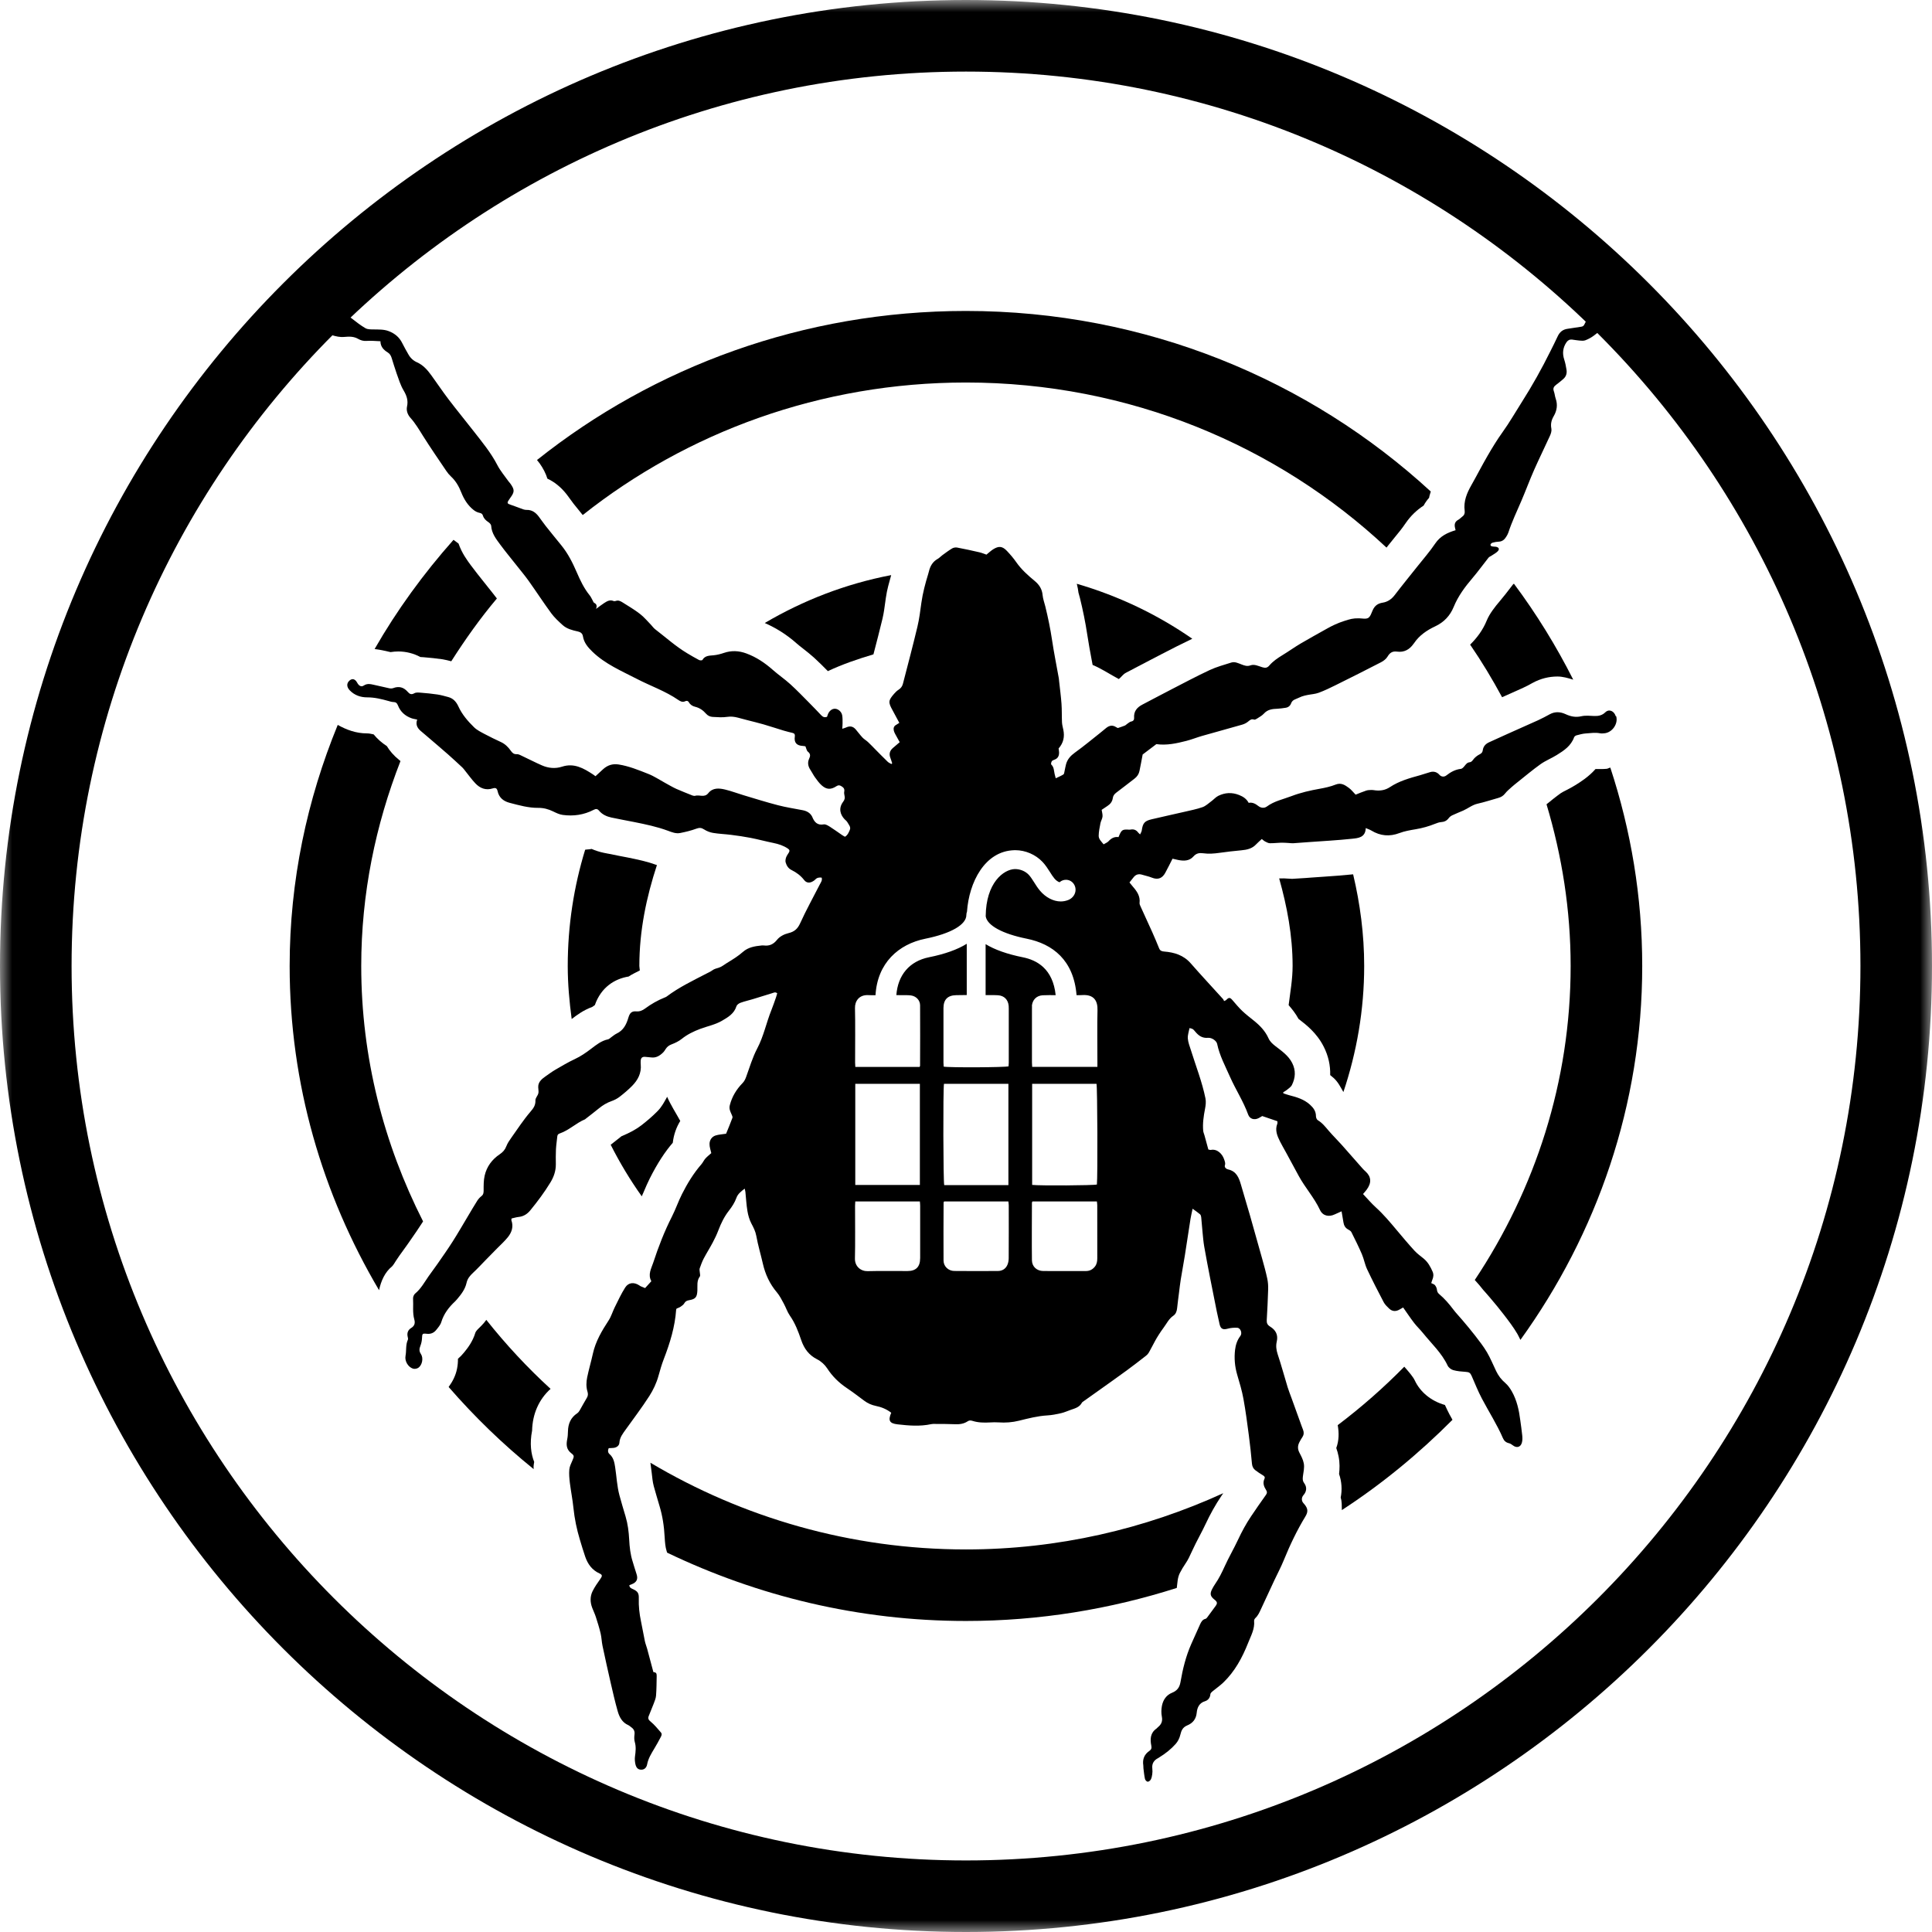 <svg height="80" viewBox="0 0 80 80" width="80" xmlns="http://www.w3.org/2000/svg" xmlns:xlink="http://www.w3.org/1999/xlink"><mask id="a" fill="#fff"><path d="m0 0h80v80h-80z" fill="#fff" fill-rule="evenodd"/></mask><g fill="#000" fill-rule="evenodd"><path d="m26.912 48.785c.305-.608.635-1.111.946-1.464.04-.344.15-.645.31-.905-.182-.333-.39-.65-.543-1-.114.2-.206.399-.402.598-.205.208-.43.4-.66.579-.223.172-.485.313-.828.456l-.409.323-.039.03c.377.746.806 1.459 1.287 2.135.028-.065.059-.129.086-.195.08-.19.161-.378.252-.558"/><path d="m44.659 24.547.058.212c.123.501.227 1.006.304 1.518.052.353.119.704.184 1.055l.038.201c.381.161.721.391 1.084.585.106-.081.169-.194.294-.259l.522-.274.616-.322.362-.188c.414-.214.829-.427 1.249-.626-1.444-1.002-3.055-1.774-4.782-2.276.034.131.056.258.07.373"/><path d="m56.029 36.204c-.411.042-.824.072-1.236.1l-.518.036-.207.016-.563.035c-.03 0-.311-.017-.34-.019l-.197.002c.326 1.161.556 2.36.556 3.624 0 .556-.098 1.085-.164 1.623.143.165.287.344.409.569.315.242.754.577 1.045 1.154.19.375.278.773.266 1.173.048.037.095.077.142.119.192.174.287.382.405.583.551-1.643.861-3.395.861-5.222 0-1.308-.169-2.574-.458-3.794"/><path d="m23.674 42.194c.208-.158.472-.361.851-.5.03-.022.065-.048.106-.075.26-.741.82-1.089 1.399-1.183.145-.098.307-.17.463-.252-.001-.063-.019-.122-.019-.185 0-1.467.294-2.855.728-4.178-.018-.007-.046-.014-.063-.02-.34-.126-.729-.209-1.165-.297l-.349-.067c-.21-.04-.418-.08-.624-.124-.179-.038-.347-.092-.504-.161-.087.022-.179.017-.267.033-.467 1.524-.721 3.14-.721 4.815 0 .746.067 1.475.163 2.195"/><path d="m20.38 24.531-.159-.199-.213-.268c-.163-.203-.325-.407-.512-.658-.15-.203-.37-.498-.509-.898-.093-.071-.149-.111-.208-.155-1.238 1.395-2.339 2.904-3.267 4.522.115.016.232.033.317.051l.343.076c.107-.017.214-.026.321-.026.324 0 .635.08.914.23.054.003.11.007.13.008.266.022.532.048.796.087.111.017.236.052.353.081.577-.904 1.197-1.78 1.889-2.6-.064-.084-.128-.169-.195-.251"/><path d="m27.696 32.532.004-.006h-.004z"/><path d="m65.673 30.397-.004-.004v.004z"/><path d="m22.625 21.812-.004.004.004-.002z"/><path d="m16.233 52.439c.062-.064.104-.145.153-.219l.143-.213.194-.269.163-.227.124-.179c.162-.233.324-.466.477-.706.01-.017.02-.035.031-.052-1.623-3.199-2.56-6.778-2.56-10.574 0-2.989.592-5.841 1.625-8.486l-.048-.04c-.233-.187-.399-.383-.517-.58-.208-.134-.392-.297-.547-.485-.103-.025-.198-.041-.278-.041-.442 0-.841-.145-1.208-.351-1.27 3.094-1.991 6.456-1.991 9.983 0 4.885 1.359 9.46 3.702 13.424.08-.381.24-.743.534-.983"/><path d="m60.035 58.596c-.072-.137-.139-.277-.204-.419-.576-.162-1.024-.54-1.244-1.008-.078-.167-.25-.362-.439-.577-.856.871-1.775 1.679-2.756 2.42.056.313.056.632-.06.948.038.104.071.22.096.347.054.274.045.514.02.728.11.316.132.653.067.977.054.169.044.344.048.518 1.665-1.083 3.193-2.345 4.581-3.739-.035-.065-.073-.129-.107-.195"/><path d="m48.865 65.117c.065-.125.137-.249.217-.363.111-.161.192-.336.273-.517.1-.219.211-.434.323-.648.08-.152.159-.304.233-.462.207-.442.424-.828.661-1.178l.08-.119c-3.238 1.478-6.841 2.329-10.654 2.329-4.791 0-9.257-1.328-13.066-3.59.021.144.038.282.054.419.022.184.036.37.085.551.071.259.148.516.243.838.117.392.184.804.21 1.298.01.181.026.386.078.545l.022.072c3.737 1.794 7.928 2.829 12.374 2.829 3.05 0 5.98-.491 8.73-1.368.03-.213.025-.425.136-.636"/><path d="m32.977 26.634c.088.078.182.15.275.223.158.123.313.246.462.381.195.177.381.365.566.552.604-.285 1.238-.501 1.887-.694.128-.494.258-.987.376-1.482.054-.229.084-.464.116-.699l.022-.156c.05-.362.14-.645.221-.945-1.879.359-3.639 1.043-5.235 1.983.456.202.891.466 1.312.838"/><path d="m39.999 77.037c-20.42 0-37.035-16.615-37.035-37.038 0-20.42 16.615-37.035 37.035-37.035 20.423 0 37.038 16.615 37.038 37.035 0 20.423-16.615 37.038-37.038 37.038m0-77.037c-22.055 0-39.999 17.943-39.999 39.999 0 22.058 17.943 40.001 39.999 40.001 22.058 0 40.001-17.943 40.001-40.001 0-22.055-17.943-39.999-40.001-39.999" mask="url(#a)"/><path d="m66.52 31.835c-.069.006-.142.01-.213.01h-.091c-.045 0-.098 0-.149-.001-.295.333-.628.538-.846.674-.126.077-.256.147-.388.214-.069.036-.142.068-.207.114-.202.144-.395.301-.588.458.638 2.129.999 4.37.999 6.695 0 4.789-1.469 9.244-3.97 13.003.094.108.187.203.284.33.043.059.094.111.142.166l.175.201.097.115c.161.19.321.381.509.627.198.257.395.517.557.792.047.08.082.166.126.249 3.169-4.395 5.044-9.728 5.044-15.483 0-2.863-.468-5.621-1.321-8.214-.056.009-.101.046-.159.051"/><path d="m65.143 28.141c-.705-1.395-1.523-2.723-2.455-3.972-.011.007-.026.022-.036.029l-.094.122c-.149.195-.299.388-.457.574-.201.237-.422.517-.537.798-.159.391-.401.718-.689 1.001.481.7.919 1.429 1.323 2.177l.1-.044.777-.348c.127-.058.249-.125.396-.205.32-.173.663-.26 1.02-.26.219 0 .435.063.652.13"/><path d="m22.343 19.183c.15.212.258.424.324.637.275.128.557.337.812.67l.153.208.12.162.377.467c4.323-3.427 9.851-5.488 15.869-5.488 6.766 0 12.903 2.614 17.414 6.836l.097-.122.234-.29c.156-.19.312-.379.448-.58.226-.335.49-.574.758-.747.062-.116.137-.224.227-.324.013-.095.048-.171.069-.26-5.023-4.62-11.792-7.476-19.248-7.476-6.737 0-12.924 2.319-17.761 6.172.035.043.083.102.106.135"/><path d="m22.094 60.718c.006-.064.014-.124.026-.182-.132-.332-.192-.759-.087-1.298.016-.697.288-1.3.765-1.728-.965-.883-1.851-1.838-2.661-2.857-.028.035-.068.092-.092.119-.036.043-.155.17-.197.208-.094.088-.15.158-.163.202-.116.386-.334.654-.464.815-.078.098-.165.187-.258.267.001.137-.01.275-.038.412-.056.281-.184.532-.348.756 1.069 1.231 2.245 2.371 3.521 3.401.001-.042-.008-.071-.004-.114"/><path d="m45.421 49.048c-.137.039-2.34.054-2.682.016v-4.186h2.665c.038.144.051 3.872.016 4.17zm-.085 3.401c-.094.118-.216.182-.369.182-.589-0-1.178.003-1.767-.001-.266-.002-.466-.18-.47-.444-.009-.621-.002-1.764-0-2.386 0-.012.009-.023.02-.05h2.67c.006.06.015.11.015.16.001.557 0 1.635.001 2.192 0.0.126-.019.246-.1.347zm-2.609-10.788c.021-.259.189-.433.449-.449.174-.01.35-.004.525-.005.004-0.0.008 0 .012-0-.114-1.093-.776-1.451-1.36-1.568-.645-.13-1.161-.312-1.541-.544v2.11c.017.001.033.001.05.001.156.002.312-.005.467.006.253.017.414.183.438.436.004.039.004.078.004.117 0.0.558 0 1.681-0 2.239-0.0.051-.006.102-.009.15-.141.046-2.454.057-2.686.013-.003-.054-.009-.11-.009-.167-.001-.564-.001-1.694-0-2.258.001-.351.172-.526.522-.534.147-.003.295-.004.442-.006v-2.122c-.382.238-.906.426-1.564.558-.81.163-1.29.74-1.351 1.568.094-0.0.185-0.0.275.001.11.001.221-.002.33.012.211.028.376.195.378.406.006.648.001 1.862-.001 2.51 0 .011-.01.022-.022.045h-2.659c-.004-.065-.009-.122-.009-.178-.001-.564.011-1.694-.005-2.258-.008-.288.171-.555.541-.538.101.005.203.004.309.003.076-1.332.952-2.114 2.06-2.338 1.066-.215 1.702-.583 1.702-.984 0-.048.009-.094.026-.139.085-1.207.731-2.51 1.959-2.543.001-0.0.038-.001.04-.001.419 0 .84.181 1.127.484.127.135.218.278.314.428.059.095.116.185.182.263.061.073.143.132.211.154.007-.007.015-.013.023-.02.068-.053.154-.083.241-.083.122 0 .234.055.309.151.082.107.11.243.074.374-.038.14-.147.258-.292.314-.099.038-.203.058-.307.058-.303 0-.624-.167-.859-.446-.096-.115-.171-.232-.245-.351-.073-.115-.142-.223-.218-.305-.142-.15-.35-.239-.576-.239h-.001c-.462.013-1.197.561-1.207 1.956.057.378.691.725 1.696.927 1.079.217 1.949.888 2.066 2.339.078.001.156.001.233-.004.492-.032.645.243.634.626-.016.518-.004 1.603-.004 2.122v.224h-2.701c-.004-.067-.009-.124-.009-.181-.001-.558-0-1.681-0-2.239 0-.032-.001-.065.002-.097zm-3.639 3.218h2.668v4.193h-2.658c-.041-.135-.051-3.955-.01-4.193zm2.68 7.223c-.001.094-.018.196-.057.281-.073.16-.213.245-.389.246-.603.004-1.205.005-1.808-.001-.243-.002-.441-.188-.444-.428-.007-.629 0-1.779.002-2.408 0-.011.011-.022.023-.043h2.659c.006.059.016.109.016.159.001.558.003 1.637-.002 2.194zm-6.353-3.035h2.675v-4.189h-2.675zm2.686 3.035c-.001.355-.172.528-.521.529-.551.002-1.102-.01-1.652.005-.274.008-.538-.188-.527-.533.016-.551.004-1.623.005-2.174 0-.057.006-.114.009-.179h2.675c.005.066.012.122.012.178.001.551.002 1.624 0 2.174zm28.8-22.452c-.059-.198-.268-.313-.432-.152-.124.121-.276.156-.446.15-.181-.007-.37-.029-.542.01-.238.055-.443.011-.655-.087-.213-.098-.433-.114-.65.003-.159.086-.318.173-.483.248-.424.193-.85.379-1.275.57-.252.113-.504.229-.756.343-.145.066-.243.169-.264.333-.01.076-.047.125-.12.162-.115.058-.216.137-.293.246-.027.039-.077.083-.12.086-.116.008-.165.088-.227.163-.039.047-.093.107-.145.112-.236.026-.427.134-.608.276-.086.067-.208.053-.276-.025-.106-.12-.235-.158-.384-.118-.143.038-.282.092-.425.131-.431.118-.865.24-1.24.488-.195.129-.388.16-.605.139-.051-.005-.103-.019-.154-.017-.076.002-.156.002-.227.025-.15.049-.296.112-.441.169-.103-.105-.179-.207-.277-.278-.16-.117-.319-.231-.55-.139-.208.083-.433.132-.654.172-.402.071-.797.161-1.179.307-.342.131-.708.202-1.012.427-.113.083-.247.067-.362-.023-.115-.09-.237-.157-.394-.127-.09-.166-.225-.257-.397-.325-.299-.118-.584-.101-.861.035-.107.053-.19.153-.289.225-.119.087-.231.197-.366.244-.243.085-.499.134-.75.193-.453.105-.907.202-1.36.31-.292.069-.362.161-.405.467-.007.049-.04.094-.068.158-.042-.04-.063-.055-.078-.075-.081-.111-.188-.152-.323-.124-.037.008-.077.001-.115-.001-.201-.007-.247.02-.331.201-.016.034-.029.069-.047.111-.174-.025-.301.049-.413.171-.05.054-.128.082-.204.128-.093-.117-.206-.215-.204-.356.003-.173.04-.347.073-.518.018-.094.077-.182.086-.276.009-.091-.023-.186-.036-.278.083-.056.162-.11.243-.163.12-.078.199-.183.219-.327.013-.095.065-.163.142-.221.254-.19.502-.387.755-.58.108-.082.18-.188.207-.318.049-.231.09-.463.132-.683.192-.145.381-.289.567-.429.43.06.841-.032 1.248-.136.218-.056.428-.142.645-.204.553-.158 1.108-.308 1.661-.467.084-.024.17-.066.238-.121.078-.062.138-.129.255-.088.036.013.098-.026.14-.053.092-.06.194-.115.266-.195.156-.174.354-.195.565-.202.109-.004.218-.024.326-.038.114-.014.198-.081.234-.182.035-.099.099-.143.188-.177.085-.031.164-.078.249-.108.077-.028.158-.047.239-.063.157-.032.323-.039.471-.094.242-.09.475-.203.707-.318.625-.31 1.25-.623 1.87-.944.105-.054.215-.138.273-.237.095-.162.205-.229.393-.204.291.039.514-.084.68-.32.007-.011.017-.02.024-.031.217-.323.531-.534.871-.694.369-.173.62-.441.77-.808.184-.45.469-.831.781-1.197.23-.27.437-.56.659-.838.033-.041.091-.061.137-.092.084-.057.178-.104.247-.176.084-.087.045-.165-.079-.186-.038-.006-.078-.004-.116-.009-.053-.007-.115-.018-.104-.086.005-.03.055-.066.091-.076.081-.022.165-.037.249-.04.147-.006.239-.088.31-.204.034-.055.068-.112.088-.173.147-.45.351-.875.537-1.309.183-.427.344-.865.532-1.29.209-.473.439-.936.653-1.408.041-.09.077-.204.059-.296-.038-.192.001-.353.097-.517.133-.228.171-.471.081-.729-.034-.097-.039-.204-.075-.3-.049-.13.005-.206.105-.278.099-.072.193-.152.286-.232.118-.102.157-.237.132-.387-.023-.14-.049-.281-.093-.415-.084-.256-.06-.492.091-.716.057-.084.131-.125.23-.114.103.011.204.034.307.041.081.006.171.017.244-.011.119-.045.235-.107.338-.182.213-.155.417-.323.623-.487.019-.016.032-.041.045-.063.08-.137.043-.27-.095-.345-.253-.137-.609-.075-.791.149-.064.078-.113.172-.155.265-.031.07-.074.094-.146.103-.185.024-.369.059-.554.084-.199.027-.328.136-.41.315-.095.205-.197.407-.298.609-.36.726-.754 1.432-1.189 2.115-.264.414-.507.842-.795 1.242-.226.314-.428.647-.623.983-.231.397-.439.808-.666 1.207-.189.332-.332.673-.279 1.067.013.095-.014.178-.098.238-.058.041-.105.1-.166.132-.139.074-.17.185-.137.327.008.035.017.07.025.105-.344.103-.637.244-.845.553-.227.337-.498.644-.751.964-.31.391-.626.776-.928 1.172-.13.17-.296.28-.494.311-.204.032-.329.126-.412.307-.053.116-.095.269-.189.325-.096.057-.251.018-.379.016-.252-.005-.372.031-.635.117-.242.079-.469.183-.689.308-.366.207-.736.407-1.097.621-.255.151-.496.325-.75.479-.2.122-.393.252-.545.43-.086.102-.169.108-.291.071-.158-.048-.327-.137-.488-.078-.142.052-.247.008-.366-.036-.138-.051-.278-.128-.43-.08-.302.096-.612.179-.898.313-.556.26-1.098.55-1.644.831-.38.195-.756.398-1.135.595-.226.117-.367.28-.346.553.005.07-.027.133-.12.149-.056.01-.107.058-.158.091-.037.024-.067.061-.107.078-.088.037-.18.064-.287.101-.013-.006-.044-.017-.071-.035-.146-.097-.282-.073-.411.031-.081.065-.159.133-.24.197-.351.277-.694.564-1.056.824-.178.128-.31.272-.368.48-.028.099-.042.203-.065.303-.01.043-.015.104-.044.122-.095.059-.2.102-.318.159-.021-.079-.035-.127-.046-.176-.032-.136-.022-.284-.14-.394-.019-.018-.001-.099.023-.135.021-.033.072-.051.113-.066.144-.053.192-.164.188-.306-.002-.057-.014-.114-.02-.157.207-.235.255-.494.195-.781-.021-.099-.049-.199-.054-.299-.012-.259-.002-.519-.021-.777-.023-.315-.066-.629-.1-.944-.004-.032-.003-.065-.009-.096-.095-.533-.203-1.064-.283-1.6-.07-.467-.166-.928-.278-1.386-.038-.156-.098-.31-.112-.469-.023-.252-.142-.432-.331-.588-.279-.231-.549-.472-.759-.773-.114-.164-.246-.318-.383-.463-.192-.205-.343-.219-.58-.068-.09.058-.169.134-.273.217-.081-.027-.181-.071-.287-.096-.307-.071-.616-.139-.926-.197-.065-.012-.15.002-.207.036-.144.085-.278.188-.413.286-.063.045-.115.108-.182.145-.209.116-.314.299-.367.522-.009.038-.019.075-.031.112-.12.39-.224.782-.281 1.187-.046.332-.086.667-.164.992-.189.791-.397 1.578-.601 2.365-.026.1-.086.184-.181.243-.07.044-.131.107-.186.17-.239.275-.244.351-.065.672.096.173.188.35.284.529-.051.032-.087.059-.126.08-.105.054-.125.144-.101.247.011.049.036.096.06.142.057.107.118.213.183.331-.103.088-.196.165-.287.245-.125.11-.162.243-.1.402.029.075.051.152.076.228-.011.01-.021.02-.032.03-.051-.03-.11-.052-.152-.092-.186-.18-.367-.365-.549-.549-.091-.091-.178-.186-.273-.273-.07-.065-.157-.112-.222-.181-.101-.107-.188-.228-.284-.34-.113-.13-.241-.152-.4-.078-.043.02-.09.031-.156.053.006-.097.014-.166.013-.235-.001-.108.003-.218-.016-.324-.028-.149-.164-.264-.293-.27-.126-.006-.243.085-.301.235-.013.035-.024.07-.033.098-.104.039-.174.006-.238-.061-.165-.173-.329-.347-.498-.516-.259-.261-.514-.527-.786-.774-.23-.209-.489-.384-.722-.59-.328-.29-.682-.529-1.096-.682-.312-.115-.618-.129-.929-.023-.141.048-.28.084-.431.099-.166.016-.355.007-.461.194-.012.021-.099.022-.136.003-.166-.087-.328-.182-.489-.278-.48-.287-.894-.662-1.336-1.001-.066-.05-.113-.125-.172-.185-.149-.151-.286-.319-.453-.447-.23-.177-.481-.326-.727-.48-.08-.05-.17-.096-.274-.056-.028.011-.068.013-.095.002-.148-.063-.266.008-.381.082-.102.065-.197.141-.342.246.054-.137.016-.206-.077-.252-.029-.014-.041-.062-.06-.095-.042-.073-.074-.153-.127-.217-.231-.285-.387-.612-.53-.944-.173-.4-.366-.786-.643-1.126-.217-.266-.434-.532-.647-.801-.101-.127-.191-.262-.289-.391-.127-.166-.279-.281-.507-.274-.092.003-.186-.045-.277-.076-.128-.043-.252-.098-.381-.138-.139-.043-.155-.077-.072-.196.018-.026.034-.055.054-.081.187-.251.19-.341.015-.59-.026-.037-.06-.069-.086-.106-.156-.222-.336-.43-.459-.669-.267-.517-.635-.959-.988-1.412-.342-.439-.696-.869-1.033-1.312-.247-.324-.473-.664-.713-.994-.161-.221-.336-.424-.598-.54-.149-.066-.27-.179-.351-.325-.085-.153-.175-.303-.251-.46-.12-.247-.308-.406-.562-.503-.207-.079-.418-.066-.631-.071-.113-.002-.244.002-.335-.051-.2-.116-.385-.262-.568-.405-.271-.212-.56-.241-.877-.123-.088.033-.188.037-.283.05-.057.008-.119-.001-.173.017-.162.055-.205.198-.065.286.172.109.296.259.442.39.037.034.088.058.136.073.167.051.336.091.515.073.103-.01.208-.016.31-.004.086.01.176.037.251.08.116.067.227.1.366.089.184-.015.37.008.567.014.002.233.14.363.301.463.094.058.133.136.163.228.07.214.13.431.206.642.086.237.159.485.286.698.129.217.201.418.145.673-.037.168.025.338.143.469.205.228.357.489.519.747.31.493.641.972.967 1.454.054.08.117.157.187.222.199.185.33.41.429.661.113.286.273.545.52.737.068.053.154.095.238.112.076.015.119.046.139.112.038.126.125.205.231.275.049.033.108.095.111.147.019.318.207.552.382.789.215.29.445.568.669.851.168.214.344.422.502.643.315.443.612.9.933 1.338.133.181.303.337.47.489.177.161.407.218.635.268.114.025.191.084.209.2.043.266.206.456.389.634.531.516 1.206.799 1.847 1.131.568.294 1.179.503 1.711.869.083.057.177.11.29.054.058-.029.117-.017.151.045.058.104.152.159.262.186.184.045.328.148.45.288.073.084.17.125.273.131.2.01.405.028.601-.002.155-.024.294-.005.438.031.131.034.262.07.393.104.225.059.451.111.674.176.279.081.555.174.834.258.123.037.248.066.373.097.077.02.099.065.088.144-.038.256.072.381.336.394.043.002.086.013.103.015.039.091.05.182.102.222.112.089.106.176.053.289-.08.169-.043.327.059.477.065.096.113.202.181.295.087.119.174.243.284.339.199.174.377.178.601.032.076-.05.131-.051.21-.002.088.054.137.108.118.217-.01.056-.005.118.01.173.027.097.004.175-.055.253-.206.272-.118.536.055.721.04.043.092.078.119.127.053.1.155.195.101.319-.044.103-.088.215-.2.283-.041-.023-.082-.043-.118-.068-.166-.113-.327-.233-.497-.34-.08-.05-.183-.118-.263-.104-.267.047-.39-.094-.476-.307-.002-.006-.005-.012-.008-.018-.083-.156-.222-.229-.388-.262-.341-.067-.687-.118-1.023-.206-.481-.124-.955-.274-1.431-.416-.253-.076-.501-.171-.758-.233-.249-.06-.514-.084-.698.149-.16.202-.372.052-.551.11-.037.012-.086-.012-.13-.021-.006-.001-.011-.006-.017-.009-.209-.086-.421-.165-.627-.258-.158-.072-.308-.163-.461-.246-.232-.126-.454-.277-.698-.373-.4-.158-.801-.324-1.232-.391-.249-.039-.458.031-.641.197-.105.095-.208.191-.314.289-.04-.029-.07-.053-.103-.074-.39-.255-.784-.483-1.281-.321-.283.092-.567.063-.836-.054-.266-.116-.524-.251-.788-.374-.081-.038-.169-.094-.251-.089-.128.007-.188-.057-.25-.145-.106-.15-.232-.275-.402-.355-.229-.107-.457-.215-.679-.334-.153-.082-.317-.162-.439-.281-.258-.253-.496-.528-.649-.864-.083-.182-.209-.33-.413-.385-.149-.04-.299-.084-.451-.107-.23-.035-.463-.057-.695-.075-.088-.007-.193-.018-.262.022-.126.071-.196.036-.279-.06-.161-.185-.358-.244-.595-.153-.051.02-.116.019-.171.007-.189-.038-.376-.09-.565-.127-.16-.031-.319-.097-.485.014-.096.064-.181.023-.248-.074-.026-.037-.043-.081-.073-.114-.084-.095-.177-.099-.272-.016-.126.11-.121.266.012.404.197.205.454.291.72.29.311-.001.6.072.892.153.062.017.126.04.189.04.106.001.156.043.196.145.102.261.299.435.562.528.07.025.146.034.233.054-.084.235.031.382.192.51.071.057.139.117.207.176.295.253.591.503.883.76.199.175.392.356.586.536.038.035.068.078.101.118.146.181.28.372.439.54.194.205.431.301.721.21.117-.037.174-.007.2.113.06.277.249.419.502.485.388.101.777.212 1.182.208.221-.002.419.052.615.147.127.062.261.127.398.145.445.061.877-.001 1.28-.21.088-.046.153-.05.221.031.134.162.318.245.516.288.315.068.633.123.949.187.469.094.938.192 1.389.359.164.061.333.129.509.094.227-.045.455-.1.671-.18.125-.046.207-.041.318.031.11.071.244.124.373.145.248.041.501.049.75.081.269.034.537.072.803.124.316.062.628.147.944.211.217.044.421.11.605.236.071.048.074.098.035.163-.04.066-.089.13-.114.202-.022.064-.035.143-.018.205.038.132.11.249.242.314.205.101.383.233.526.418.095.123.233.13.365.047.033-.021.068-.041.093-.07.073-.081.162-.092.265-.08.036.115-.032.195-.074.278-.273.536-.567 1.062-.815 1.61-.108.238-.243.354-.491.413-.168.04-.356.136-.461.267-.154.193-.318.27-.55.242-.032-.004-.065-.003-.097 0-.279.029-.552.07-.774.268-.096.085-.2.161-.306.234-.117.08-.239.152-.36.227-.109.067-.213.155-.332.192-.092.029-.182.046-.263.106-.072.054-.157.091-.237.132-.568.295-1.148.57-1.662.958-.02.015-.045.025-.069.034-.296.118-.57.274-.826.464-.102.075-.215.126-.359.114-.187-.015-.269.061-.327.26-.082.281-.205.527-.488.66-.081.038-.15.101-.225.153-.042.029-.081.074-.127.084-.278.057-.49.229-.706.394-.212.161-.427.31-.671.424-.275.128-.538.284-.8.437-.145.084-.28.185-.417.281-.134.095-.266.199-.295.369-.018.105.023.22.002.324-.021.104-.126.2-.122.297.008.202-.078.323-.206.472-.29.338-.535.714-.793 1.078-.078.11-.158.225-.205.35-.056.148-.146.248-.276.335-.317.213-.537.509-.622.882-.046.198-.043.41-.043.616-0.0.099-.01.172-.093.236-.065.051-.125.116-.169.186-.132.207-.255.42-.381.631-.213.355-.418.714-.64 1.062-.201.316-.418.623-.632.932-.118.17-.245.334-.363.504-.174.249-.317.519-.558.718-.052.043-.09.137-.086.205.018.29-.029.584.052.87.041.145.012.264-.13.35-.128.078-.179.2-.147.352.009.044.027.098.011.133-.1.214-.056.448-.098.67-.041.213.105.463.308.528.064.021.161.005.218-.033.168-.111.224-.407.109-.576-.076-.112-.068-.21-.022-.328.039-.1.064-.21.069-.317.008-.19.011-.211.196-.189.167.019.295-.037.394-.16.08-.1.172-.204.208-.322.106-.348.314-.619.574-.861.028-.026.054-.056.079-.086.172-.203.336-.415.394-.681.039-.176.142-.297.268-.414.18-.167.346-.349.518-.524.154-.157.308-.313.461-.47.158-.162.329-.313.469-.489.159-.2.233-.432.141-.692-.007-.02.005-.048.008-.076.1-.022.193-.052.288-.062.207-.021.363-.122.491-.28.3-.366.582-.745.829-1.15.141-.231.226-.479.224-.753-.002-.207-.006-.415.005-.622.009-.179.039-.358.056-.537.007-.069.046-.098.108-.119.382-.132.671-.431 1.043-.584.006-.002.009-.009.014-.013.188-.147.378-.292.563-.443.157-.128.325-.23.518-.297.12-.042.239-.104.339-.182.179-.139.353-.286.512-.447.239-.243.391-.529.358-.886-.005-.051-.005-.104-.002-.155.008-.123.065-.171.186-.162.084.007.168.014.251.024.2.025.351-.07.485-.199.046-.044.081-.101.116-.155.058-.089.132-.146.237-.186.149-.057.3-.128.423-.227.232-.186.49-.311.764-.414.302-.114.622-.173.906-.339.255-.149.501-.293.597-.601.019-.06.101-.118.167-.142.163-.06.333-.097.5-.147.272-.082.542-.167.813-.251.066-.02.131-.063.208.007-.015.052-.029.108-.048.161-.063.177-.122.356-.192.53-.212.524-.32 1.084-.588 1.592-.194.369-.314.777-.457 1.172-.036.1-.077.186-.152.263-.252.259-.435.556-.526.914-.039.153.02.259.073.381.019.044.049.101.036.139-.084.229-.179.454-.263.661-.163.026-.307.031-.439.074-.154.051-.243.189-.247.344-.004.134.049.269.073.385-.087.079-.174.145-.245.225-.064.071-.102.165-.165.237-.325.374-.581.794-.803 1.234-.154.305-.264.632-.419.936-.312.613-.559 1.253-.772 1.904-.08.243-.233.49-.078.768-.09.1-.176.194-.259.285-.073-.03-.127-.05-.179-.074-.023-.01-.044-.027-.066-.041-.215-.139-.444-.121-.579.091-.166.26-.296.544-.434.821-.089.178-.144.377-.252.542-.281.43-.54.866-.652 1.376-.072.328-.168.65-.236.979-.04.196-.048.398.013.596.028.09.024.173-.03.26-.105.17-.196.348-.297.521-.025.043-.06.087-.101.114-.267.177-.374.433-.381.743-.003.109-.008.221-.03.327-.047.229-.038.428.173.588.125.095.111.131.045.287-.053.124-.12.251-.132.382-.017.185.001.376.024.562.043.345.112.686.147 1.031.046.446.136.88.265 1.308.071.235.14.47.22.702.106.31.282.56.596.702.126.057.114.111.032.227-.116.163-.232.328-.32.506-.108.218-.104.452-.019.681.047.127.109.25.151.379.073.227.145.455.2.687.04.169.043.346.079.517.108.512.221 1.023.338 1.532.09.39.179.781.288 1.166.069.245.183.472.44.585.046.021.085.06.127.09.104.073.149.166.131.299-.013.101-.016.212.012.308.058.201.037.395.009.596-.015.106-.006.22.017.325.037.163.12.228.248.227.113-.001.21-.073.237-.219.045-.243.171-.444.294-.649.09-.15.176-.302.257-.458.034-.066.084-.144.019-.217-.136-.154-.265-.318-.423-.446-.089-.072-.119-.13-.084-.224.066-.175.143-.346.209-.521.04-.108.088-.218.097-.33.021-.27.022-.542.027-.813.001-.044-.003-.102-.03-.128-.03-.03-.088-.032-.107-.037-.089-.335-.173-.653-.259-.97-.029-.105-.072-.207-.094-.314-.057-.272-.103-.546-.16-.818-.066-.311-.101-.625-.091-.943.007-.219-.04-.296-.24-.389-.069-.032-.147-.057-.151-.164.031-.012.059-.023.088-.034.223-.086.282-.22.205-.442-.057-.165-.102-.333-.155-.499-.096-.298-.129-.604-.145-.916-.017-.323-.057-.644-.15-.956-.087-.291-.174-.581-.253-.874-.103-.382-.118-.778-.178-1.166-.031-.198-.066-.396-.232-.54-.077-.067-.074-.156-.035-.247.072-.004.137-.004.201-.011.125-.013.234-.091.242-.213.014-.223.143-.381.263-.549.327-.458.669-.907.973-1.38.166-.258.302-.548.383-.843.065-.237.133-.47.221-.698.254-.659.461-1.33.51-2.04.001-.012.01-.023.019-.046.051-.023.115-.043.167-.078.057-.039.12-.084.152-.142.047-.086.114-.112.201-.127.269-.047.327-.128.34-.404.009-.194-.034-.398.101-.576.029-.039 0-.122-.002-.185-.002-.05-.019-.105-.004-.149.049-.139.099-.28.167-.41.117-.223.253-.436.371-.659.087-.165.169-.334.235-.508.111-.293.246-.571.439-.817.129-.165.239-.335.311-.533.058-.162.189-.261.341-.379.015.071.027.106.03.142.027.263.04.529.084.79.03.176.081.357.163.513.088.166.169.321.204.514.069.386.184.764.271 1.147.101.443.285.841.582 1.191.115.136.197.302.283.46.09.164.147.349.253.501.219.312.35.661.471 1.016.12.352.318.623.662.796.161.081.314.221.413.373.216.334.488.598.815.817.247.166.483.348.722.525.143.106.298.176.474.212.234.047.453.136.641.284-.138.323-.074.441.262.48.464.053.928.092 1.392-.008.05-.011.103-.01.155-.009.279.002.558-.001.836.012.187.008.361-.016.519-.12.063-.042.121-.043.199-.019.237.076.484.079.731.065.115-.007.232-.01.347-.002.287.02.569-0.0.847-.069.388-.096.775-.197 1.178-.22.192-.011.383-.05.571-.093.137-.032.268-.093.402-.139.178-.061.362-.11.458-.298.008-.016.027-.027.043-.038.221-.157.443-.313.663-.471.384-.274.77-.546 1.151-.825.271-.198.536-.405.801-.611.045-.035.086-.081.114-.131.089-.158.17-.32.257-.479.046-.085.096-.168.148-.249.063-.098.127-.196.197-.288.131-.174.222-.379.413-.508.097-.066.14-.18.153-.303.023-.218.052-.436.08-.654.023-.18.042-.36.071-.538.053-.33.116-.659.169-.99.08-.504.154-1.01.234-1.514.02-.126.05-.249.088-.429.127.093.222.156.308.23.029.025.044.078.048.119.021.205.034.41.055.615.02.199.035.399.069.596.074.426.156.851.239 1.276.092.475.187.949.283 1.422.036.178.075.355.117.531.046.191.144.23.327.18.128-.035.268-.048.401-.04.142.008.219.226.13.341-.131.168-.195.374-.218.57-.042.346-.012.696.089 1.038.097.328.196.658.257.993.092.501.157 1.008.224 1.513.052.391.093.783.129 1.176.011.113.054.201.138.266.096.075.199.141.303.204.061.037.113.075.077.152-.083.176-.022.327.072.474.043.068.039.122-.011.193-.208.288-.409.582-.608.876-.21.311-.389.64-.548.981-.172.369-.38.722-.548 1.093-.118.261-.243.515-.406.75-.044.063-.082.131-.118.2-.101.193-.078.298.093.434.131.105.135.155.034.289-.113.149-.22.302-.332.451-.018.024-.044.052-.07.058-.123.029-.177.125-.223.226-.123.271-.244.542-.365.814-.224.506-.355 1.039-.448 1.581-.039.224-.141.357-.35.441-.239.097-.373.3-.419.546-.027.144-.031.301-.002.444.038.194-.025.326-.168.439-.02.016-.034.04-.055.054-.258.179-.268.439-.214.707.021.103-.001.163-.077.215-.216.148-.295.351-.254.606.006.038-0.0.078.005.117.019.147.032.296.064.44.01.047.067.109.11.115.04.005.106-.045.129-.088.036-.066.052-.145.062-.221.011-.077.012-.156.003-.233-.025-.208.065-.348.245-.438.017-.009.032-.022.049-.032.25-.153.479-.335.673-.552.091-.102.16-.24.191-.373.043-.181.097-.315.289-.395.223-.092.367-.256.392-.529.019-.201.099-.399.342-.472.125-.038.212-.14.223-.291.003-.041.048-.085.085-.115.148-.124.31-.233.449-.366.481-.463.789-1.035 1.032-1.65.116-.294.277-.572.245-.907-.004-.037.024-.088.053-.115.108-.101.166-.23.226-.36.183-.4.369-.798.556-1.197.132-.281.279-.556.396-.844.254-.624.542-1.23.893-1.806.122-.2.103-.335-.048-.513-.021-.025-.045-.047-.062-.075-.058-.098-.045-.211.033-.299.13-.148.147-.331.026-.493-.066-.088-.065-.167-.054-.27.02-.183.074-.361.037-.553-.032-.165-.111-.303-.183-.444-.076-.149-.071-.285.001-.425.038-.074.079-.148.126-.217.063-.095.067-.193.028-.296-.018-.048-.038-.096-.055-.144-.142-.394-.285-.788-.427-1.182-.053-.146-.112-.29-.157-.438-.14-.458-.264-.921-.415-1.374-.058-.175-.076-.346-.037-.514.067-.285-.045-.484-.273-.624-.112-.069-.148-.145-.141-.268.024-.427.047-.853.059-1.281.004-.147-.007-.299-.038-.442-.058-.271-.131-.538-.206-.805-.167-.603-.337-1.206-.509-1.808-.121-.422-.251-.841-.371-1.263-.085-.296-.188-.568-.54-.643-.069-.015-.156-.084-.128-.168.031-.094-.005-.167-.03-.243-.074-.229-.286-.446-.547-.396-.034.007-.073-.011-.108-.017-.055-.203-.108-.396-.161-.588-.017-.062-.046-.123-.052-.186-.028-.306.017-.605.075-.906.028-.143.047-.299.018-.439-.139-.683-.396-1.333-.603-1.997-.05-.159-.115-.319-.127-.482-.011-.141.044-.286.07-.429.131.03.137.025.235.144.139.169.292.28.531.259.162-.014.353.127.378.25.101.487.337.922.535 1.37.233.526.552 1.011.749 1.556.067.186.253.24.431.151.057-.029.111-.064.152-.088.213.073.412.141.627.214 0 .028.011.07-.002.103-.107.27-.002.508.114.741.075.15.162.294.242.442.176.324.352.648.527.973.265.49.646.907.883 1.415.115.247.367.301.611.184.09-.043.182-.082.284-.127.029.173.055.318.078.462.021.129.077.229.198.292.05.026.108.063.132.111.15.301.301.602.433.91.086.201.122.424.215.622.218.462.451.916.689 1.368.052.099.141.182.224.262.136.13.289.127.445.032.042-.026.086-.049.135-.077.156.221.298.436.455.64.114.148.253.277.37.423.352.437.773.821 1.017 1.342.039.083.143.164.233.189.165.047.342.059.515.072.145.01.189.037.248.171.136.313.263.631.422.933.289.55.627 1.073.874 1.645.045.105.123.176.243.204.059.013.117.051.165.089.156.122.321.082.375-.11.027-.095.024-.204.014-.304-.02-.212-.055-.423-.082-.635-.053-.414-.141-.819-.349-1.185-.072-.127-.162-.255-.272-.349-.163-.138-.284-.299-.375-.488-.127-.262-.236-.535-.383-.785-.144-.244-.322-.469-.495-.694-.17-.22-.351-.432-.53-.645-.12-.144-.253-.277-.365-.427-.176-.234-.365-.454-.589-.642-.059-.049-.084-.105-.092-.182-.007-.065-.04-.135-.081-.186-.032-.04-.095-.054-.154-.085.016-.05.026-.093.043-.133.048-.112.063-.227.014-.339-.088-.203-.194-.396-.368-.541-.129-.107-.27-.205-.382-.328-.253-.276-.494-.564-.735-.851-.274-.327-.547-.654-.865-.942-.189-.171-.354-.368-.532-.555.046-.055.099-.111.145-.172.219-.293.196-.544-.037-.759-.043-.039-.086-.079-.124-.122-.287-.325-.572-.653-.861-.977-.177-.198-.367-.384-.54-.585-.139-.162-.267-.33-.456-.442-.044-.026-.076-.108-.076-.164 0-.207-.103-.348-.249-.48-.246-.222-.547-.311-.856-.39-.083-.021-.164-.052-.246-.079-.001-.015-.002-.031-.003-.046.046-.028.097-.052.138-.086.078-.066.176-.125.219-.21.148-.298.17-.602.013-.913-.16-.315-.443-.503-.706-.708-.116-.091-.216-.183-.275-.316-.136-.304-.36-.534-.616-.738-.161-.13-.326-.256-.476-.399-.144-.138-.272-.294-.403-.445-.099-.115-.149-.118-.259-.001-.012.013-.033.017-.086.043-.01-.021-.018-.056-.039-.08-.447-.495-.903-.982-1.342-1.484-.295-.338-.678-.455-1.099-.488-.105-.008-.169-.034-.209-.132-.09-.222-.183-.443-.28-.661-.161-.36-.328-.717-.49-1.076-.021-.046-.046-.099-.04-.145.034-.28-.111-.483-.28-.677-.045-.052-.087-.107-.138-.169.065-.082.12-.154.177-.223.093-.113.209-.142.349-.097.129.041.264.065.389.116.279.114.45.02.569-.199.1-.185.193-.373.299-.581.06.014.14.033.221.05.238.049.474.053.648-.146.115-.131.245-.151.401-.129.226.032.451.014.676-.018.301-.043.603-.077.905-.105.231-.021.446-.068.612-.248.069-.075.149-.14.233-.219.05.038.091.079.141.104.061.031.128.069.193.07.155.003.31-.018.465-.022.102-.003.205.007.307.012.065.003.129.015.194.011.213-.013.425-.031.638-.047.6-.044 1.201-.075 1.799-.139.252-.027.554-.046.568-.442.09.039.164.061.228.1.374.227.757.262 1.171.105.209-.079.436-.118.659-.155.282-.047.554-.123.819-.23.077-.031.159-.061.24-.067.132-.009.234-.053.315-.161.037-.05.092-.094.148-.12.151-.072.307-.132.46-.199.198-.088.367-.232.588-.282.29-.065.573-.159.859-.239.116-.032.208-.088.285-.187.079-.101.181-.183.277-.27.072-.065.149-.125.225-.186.319-.253.63-.517.961-.753.209-.149.455-.245.674-.381.298-.184.59-.379.718-.734.013-.035.061-.071.1-.081.124-.033.251-.069.378-.078.198-.014.398-.046.598-.007.056.011.117.005.175 0.0.327-.028.584-.395.491-.707z"/></g></svg>